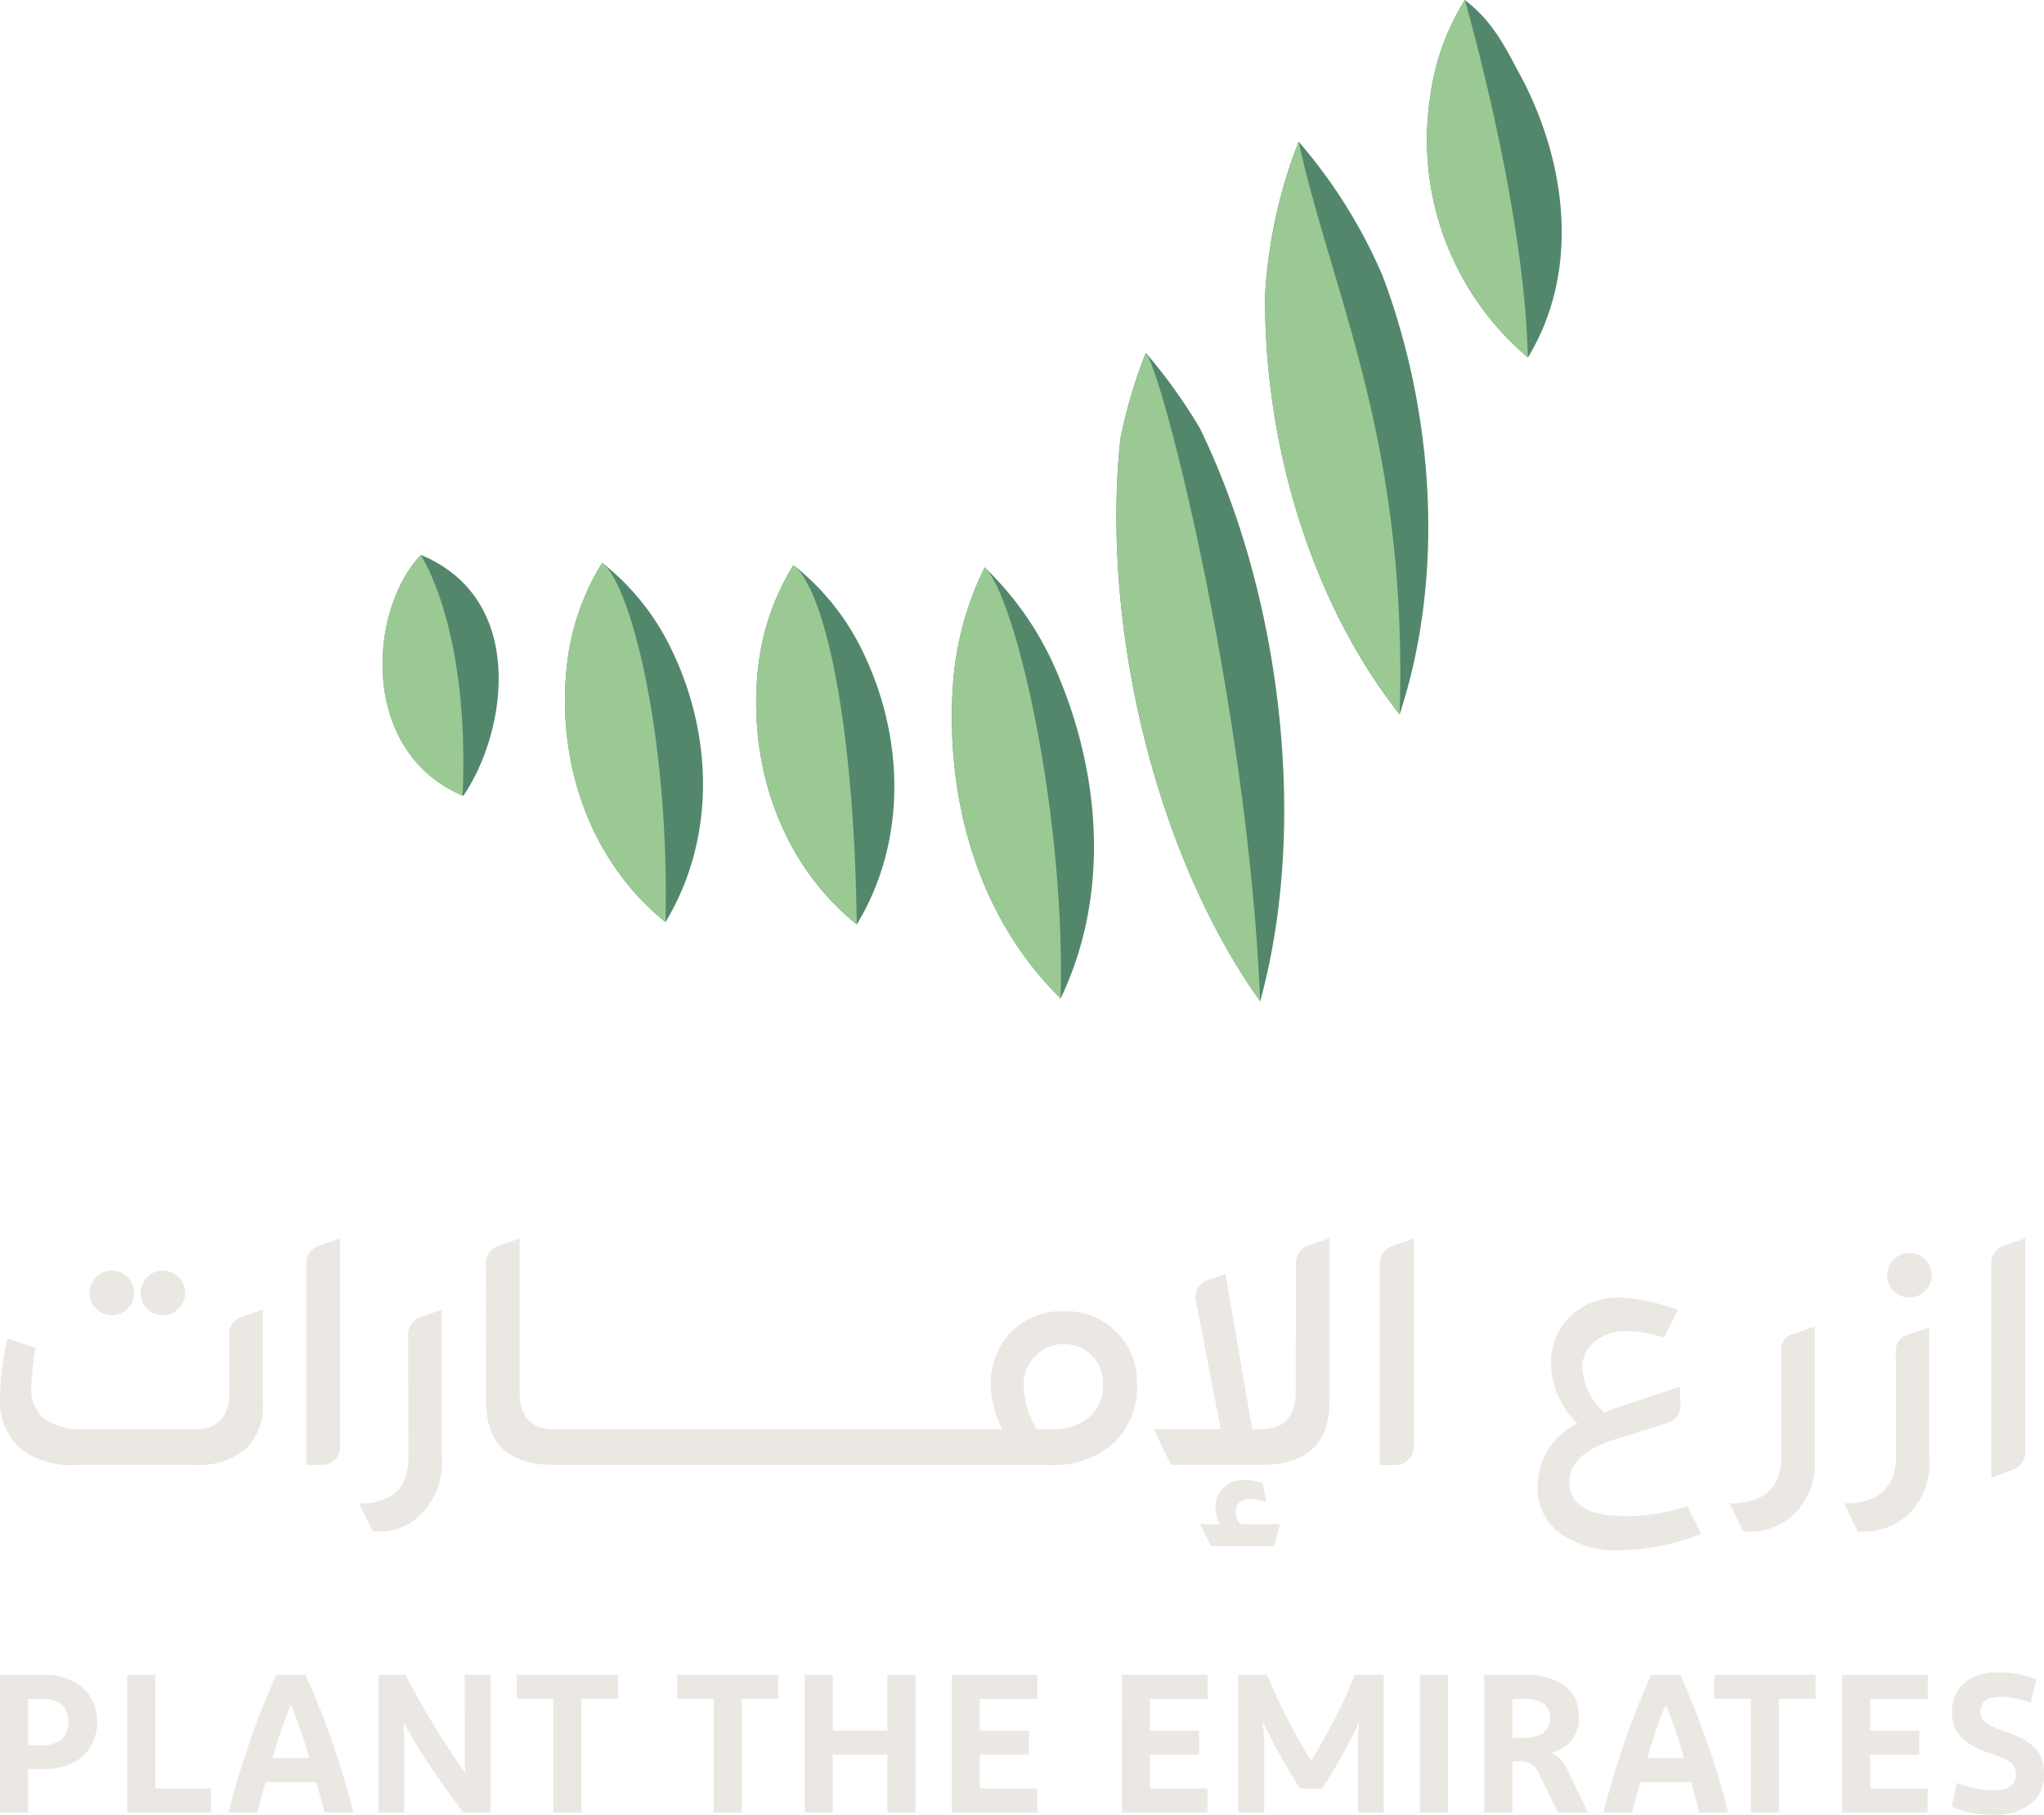 <svg xmlns="http://www.w3.org/2000/svg" xmlns:xlink="http://www.w3.org/1999/xlink" width="126.537" height="112.349" viewBox="0 0 126.537 112.349">
  <defs>
    <clipPath id="clip-path">
      <rect id="Rectangle_10" data-name="Rectangle 10" width="126.537" height="112.349" fill="none"/>
    </clipPath>
  </defs>
  <g id="Group_5" data-name="Group 5" transform="translate(0 0)">
    <g id="Group_4" data-name="Group 4" transform="translate(0 0)" clip-path="url(#clip-path)">
      <path id="Path_38" data-name="Path 38" d="M4.729,63.263h7.33a4.583,4.583,0,0,0,3.154-.99,3.636,3.636,0,0,0,1.058-2.817V53.65l-1.336.459a1.116,1.116,0,0,0-.756,1.062l.015,3.632q0,2.249-2.154,2.249H5.23a4,4,0,0,1-2.472-.635,2.372,2.372,0,0,1-.818-2,16.08,16.08,0,0,1,.269-2.383l-1.759-.6a18.887,18.887,0,0,0-.45,3.6A4,4,0,0,0,1.2,62.2a5.156,5.156,0,0,0,3.527,1.067" transform="translate(0 27.43)" fill="#ebe8e4"/>
      <path id="Path_39" data-name="Path 39" d="M14.643,63.642V50.725L13.3,51.2a1.119,1.119,0,0,0-.75,1.055V64.76h.978a1.119,1.119,0,0,0,1.118-1.118" transform="translate(6.415 25.934)" fill="#ebe8e4"/>
      <path id="Path_40" data-name="Path 40" d="M18.567,66.291a4.468,4.468,0,0,0,1.259-3.527V53.651l-1.325.462a1.121,1.121,0,0,0-.75,1.058l.018,7.516c0,1.974-.925,2.959-3.066,2.959l.845,1.721a3.59,3.59,0,0,0,3.02-1.076" transform="translate(7.517 27.43)" fill="#ebe8e4"/>
      <path id="Path_41" data-name="Path 41" d="M60.212,59.717a4.37,4.37,0,0,0-4.479-4.479,4.455,4.455,0,0,0-3.307,1.279,4.578,4.578,0,0,0-1.269,3.373,6.733,6.733,0,0,0,.712,2.654H24.149l-.011,0-.009,0q-2.135,0-2.134-2.326v-9.48l-1.337.456a1.121,1.121,0,0,0-.757,1.061l.018,8.578q0,3.922,4.23,3.922H54.792a5.607,5.607,0,0,0,3.969-1.347,4.779,4.779,0,0,0,1.452-3.691M57.252,61.8a3.516,3.516,0,0,1-2.365.741H54a5.544,5.544,0,0,1-.807-2.731,2.491,2.491,0,0,1,.721-1.788,2.325,2.325,0,0,1,1.739-.75,2.389,2.389,0,0,1,1.759.7,2.415,2.415,0,0,1,.7,1.779,2.554,2.554,0,0,1-.864,2.048" transform="translate(10.175 25.94)" fill="#ebe8e4"/>
      <path id="Path_42" data-name="Path 42" d="M48.34,64.759H53.9q4.248,0,4.248-3.922V50.724l-1.321.452a1.119,1.119,0,0,0-.757,1.056l-.018,7.99q0,2.326-2.134,2.326h-.558l-1.653-9.616-1.1.369a1.121,1.121,0,0,0-.742,1.274l1.549,7.973H47.255Z" transform="translate(24.16 25.934)" fill="#ebe8e4"/>
      <path id="Path_43" data-name="Path 43" d="M54.111,63.371h-2.46a1.226,1.226,0,0,1-.289-.807.685.685,0,0,1,.24-.538.935.935,0,0,1,.644-.213,2.254,2.254,0,0,1,1,.206l-.2-1.191a4.116,4.116,0,0,0-1.146-.206,1.791,1.791,0,0,0-1.279.481,1.592,1.592,0,0,0-.509,1.211,2.055,2.055,0,0,0,.269,1.058H49.168l.653,1.345h3.925Z" transform="translate(25.138 30.994)" fill="#ebe8e4"/>
      <path id="Path_44" data-name="Path 44" d="M58.62,63.634V50.74l-1.34.458a1.121,1.121,0,0,0-.757,1.058v12.5H57.5a1.12,1.12,0,0,0,1.12-1.118" transform="translate(28.898 25.942)" fill="#ebe8e4"/>
      <path id="Path_45" data-name="Path 45" d="M62.989,64.786a3.492,3.492,0,0,0,1.393,2.98A6.189,6.189,0,0,0,68.161,68.8a14.046,14.046,0,0,0,4.94-1.02l-.842-1.708a12.13,12.13,0,0,1-3.83.612q-3.48,0-3.479-2.152,0-1.848,3.344-2.749l2.767-.877a1.1,1.1,0,0,0,.769-1.1l-.044-1.14L67.814,60l-.7.274a4.088,4.088,0,0,1-1.362-2.714,2.065,2.065,0,0,1,.778-1.691,3.007,3.007,0,0,1,1.971-.635,7.838,7.838,0,0,1,2.315.4l.857-1.709a12.065,12.065,0,0,0-3.518-.768A4.363,4.363,0,0,0,65.008,54.3a3.981,3.981,0,0,0-1.192,3.009,5.415,5.415,0,0,0,1.634,3.653,4.269,4.269,0,0,0-2.46,3.827" transform="translate(32.204 27.176)" fill="#ebe8e4"/>
      <path id="Path_46" data-name="Path 46" d="M74.859,65.937a4.468,4.468,0,0,0,1.259-3.527V54.343l-1.434.491a.949.949,0,0,0-.641.9l.018,6.6q0,2.961-3.211,2.961l.84,1.729a3.934,3.934,0,0,0,3.169-1.085" transform="translate(36.223 27.784)" fill="#ebe8e4"/>
      <path id="Path_47" data-name="Path 47" d="M78.738,55.825l.017,6.491q0,2.961-3.21,2.961l.839,1.75a4.232,4.232,0,0,0,3.171-1.1,4.469,4.469,0,0,0,1.259-3.529v-8.02l-1.362.465a.993.993,0,0,0-.713.987" transform="translate(38.624 27.799)" fill="#ebe8e4"/>
      <path id="Path_48" data-name="Path 48" d="M83.67,63.988V50.725l-1.348.473a1.119,1.119,0,0,0-.748,1.055v13.3l1.375-.521a1.119,1.119,0,0,0,.721-1.046" transform="translate(41.706 25.934)" fill="#ebe8e4"/>
      <path id="Path_49" data-name="Path 49" d="M5.1,69.371a3.825,3.825,0,0,0-2.512-.76H0v8.513H1.739V74.437H2.59a3.835,3.835,0,0,0,2.518-.754A3,3,0,0,0,5.1,69.371m-1.3,3.266a2.025,2.025,0,0,1-1.253.328H1.739V70.1h.815a2.025,2.025,0,0,1,1.253.328,1.651,1.651,0,0,1,0,2.214" transform="translate(0 35.079)" fill="#ebe8e4"/>
      <path id="Path_50" data-name="Path 50" d="M6.954,68.611H5.214v8.513H10.4V75.64H6.954Z" transform="translate(2.666 35.079)" fill="#ebe8e4"/>
      <path id="Path_51" data-name="Path 51" d="M12.314,68.611a53.964,53.964,0,0,0-2.955,8.513h1.788q.256-1.022.511-1.872H14.8l.511,1.872h1.785a52.915,52.915,0,0,0-2.965-8.513Zm-.231,5.156a27.98,27.98,0,0,1,1.144-3.308,29.427,29.427,0,0,1,1.132,3.308Z" transform="translate(4.785 35.079)" fill="#ebe8e4"/>
      <path id="Path_52" data-name="Path 52" d="M20.838,73.634a9.978,9.978,0,0,0,.048,1.058,53.841,53.841,0,0,1-3.709-6.08H15.5v8.511h1.6V72.977q0-.814-.048-1.446.827,1.507,1.655,2.735t2.043,2.858h1.69V68.612h-1.6Z" transform="translate(7.924 35.079)" fill="#ebe8e4"/>
      <path id="Path_53" data-name="Path 53" d="M21.172,70.095h2.262v7.029h1.738V70.095h2.262V68.611H21.172Z" transform="translate(10.825 35.079)" fill="#ebe8e4"/>
      <path id="Path_54" data-name="Path 54" d="M27.735,70.095H30v7.029h1.738V70.095H34V68.611H27.735Z" transform="translate(14.18 35.079)" fill="#ebe8e4"/>
      <path id="Path_55" data-name="Path 55" d="M38.086,72.053H34.705V68.612H32.966v8.513h1.739V73.537h3.381v3.588h1.739V68.612H38.086Z" transform="translate(16.854 35.079)" fill="#ebe8e4"/>
      <path id="Path_56" data-name="Path 56" d="M38.986,77.124h5.3V75.64H40.725V73.549h3.041V72.065H40.725V70.1h3.564V68.611h-5.3Z" transform="translate(19.932 35.079)" fill="#ebe8e4"/>
      <path id="Path_57" data-name="Path 57" d="M45.955,77.124h5.3V75.64H47.694V73.549h3.041V72.065H47.694V70.1h3.564V68.611h-5.3Z" transform="translate(23.495 35.079)" fill="#ebe8e4"/>
      <path id="Path_58" data-name="Path 58" d="M55.238,73.914a34.846,34.846,0,0,1-2.725-5.3H50.727v8.513h1.6V73.063a12.354,12.354,0,0,0-.1-1.582,35.926,35.926,0,0,0,2.323,4.173H55.92a35.418,35.418,0,0,0,2.3-4.147,12.7,12.7,0,0,0-.086,1.557v4.061h1.593V68.611H57.937a34.436,34.436,0,0,1-2.7,5.3" transform="translate(25.935 35.079)" fill="#ebe8e4"/>
      <rect id="Rectangle_9" data-name="Rectangle 9" width="1.739" height="8.513" transform="translate(87.898 103.689)" fill="#ebe8e4"/>
      <path id="Path_59" data-name="Path 59" d="M64.965,73.415a2.107,2.107,0,0,0,1.69-2.274,2.189,2.189,0,0,0-.887-1.872,4.081,4.081,0,0,0-2.469-.657h-2.5v8.513h1.752V73.962h.521a1.128,1.128,0,0,1,.656.177,1.547,1.547,0,0,1,.461.577l1.158,2.407h1.872l-1.239-2.578a2.272,2.272,0,0,0-1.01-1.13M63.214,72.5h-.668V70.1h.668a2.314,2.314,0,0,1,1.241.267,1.015,1.015,0,0,1,.414.923q0,1.217-1.655,1.217" transform="translate(31.082 35.079)" fill="#ebe8e4"/>
      <path id="Path_60" data-name="Path 60" d="M68.634,68.611a53.809,53.809,0,0,0-2.955,8.513h1.786q.256-1.022.511-1.872h3.139l.511,1.872h1.786a52.754,52.754,0,0,0-2.967-8.513ZM68.4,73.767a27.979,27.979,0,0,1,1.144-3.308,29.2,29.2,0,0,1,1.13,3.308Z" transform="translate(33.579 35.079)" fill="#ebe8e4"/>
      <path id="Path_61" data-name="Path 61" d="M70.225,70.095h2.262v7.029h1.738V70.095h2.262V68.611H70.225Z" transform="translate(35.904 35.079)" fill="#ebe8e4"/>
      <path id="Path_62" data-name="Path 62" d="M75.456,77.124h5.3V75.64H77.2V73.549h3.041V72.065H77.2V70.1h3.564V68.611h-5.3Z" transform="translate(38.578 35.079)" fill="#ebe8e4"/>
      <path id="Path_63" data-name="Path 63" d="M85.48,73.774a1.881,1.881,0,0,0-.565-.754,3.9,3.9,0,0,0-.784-.5c-.267-.125-.609-.261-1.022-.408a4.027,4.027,0,0,1-1.082-.511.825.825,0,0,1-.292-.692q0-.889,1.277-.889a5.024,5.024,0,0,1,1.835.378l.342-1.448a5.591,5.591,0,0,0-2.287-.437,3.286,3.286,0,0,0-2.164.638,2.22,2.22,0,0,0-.766,1.806,2.12,2.12,0,0,0,.577,1.581,4.482,4.482,0,0,0,1.708.961,5.428,5.428,0,0,1,1.3.553.889.889,0,0,1,.358.784q0,.972-1.412.973a6.266,6.266,0,0,1-2.237-.462l-.316,1.472a6.242,6.242,0,0,0,2.627.5,3.576,3.576,0,0,0,2.243-.651,2.189,2.189,0,0,0,.846-1.842,2.745,2.745,0,0,0-.183-1.052" transform="translate(40.874 35.029)" fill="#ebe8e4"/>
      <path id="Path_64" data-name="Path 64" d="M80.062,52.709a1.379,1.379,0,1,1-1.38-1.38,1.379,1.379,0,0,1,1.38,1.38" transform="translate(39.523 26.243)" fill="#ebe8e4"/>
      <path id="Path_65" data-name="Path 65" d="M8.517,53.43a1.379,1.379,0,1,1-1.38-1.38,1.379,1.379,0,0,1,1.38,1.38" transform="translate(2.944 26.612)" fill="#ebe8e4"/>
      <path id="Path_66" data-name="Path 66" d="M6.422,53.43a1.379,1.379,0,1,1-1.38-1.38,1.379,1.379,0,0,1,1.38,1.38" transform="translate(1.873 26.612)" fill="#ebe8e4"/>
      <path id="Path_67" data-name="Path 67" d="M64.69,22.131A17.64,17.64,0,0,1,58.628,6.086,15.043,15.043,0,0,1,60.787,0c1.85,1.419,2.562,3.071,3.606,4.981,2.735,5.345,3.493,11.892.3,17.15" transform="translate(29.897 0)" fill="#53876c"/>
      <path id="Path_68" data-name="Path 68" d="M60.155,41.264c-5.632-7.133-8.425-17.091-8.33-26.042A31.021,31.021,0,0,1,53.9,5.8a32.07,32.07,0,0,1,5.2,8.313c3.153,8.394,3.9,18.5,1.049,27.147" transform="translate(26.495 2.968)" fill="#53876c"/>
      <path id="Path_69" data-name="Path 69" d="M54.629,54.6C48,45.274,44.788,31.091,45.973,19.814a31,31,0,0,1,1.578-5.362A32.79,32.79,0,0,1,50.9,19.125c4.968,10.187,6.775,24.439,3.731,35.472" transform="translate(23.381 7.389)" fill="#53876c"/>
      <path id="Path_70" data-name="Path 70" d="M45.725,49.925C40.569,44.88,38.574,37.5,39.062,30.467a19.345,19.345,0,0,1,1.959-7.222,19.361,19.361,0,0,1,4.312,6.116c2.862,6.438,3.514,14.059.393,20.564" transform="translate(19.935 11.885)" fill="#53876c"/>
      <path id="Path_71" data-name="Path 71" d="M37.2,45.393c-4.813-3.878-6.811-10.144-6.077-16.13A15.158,15.158,0,0,1,33.28,23.15,15.128,15.128,0,0,1,37.4,28.158c2.738,5.374,3,11.945-.193,17.234" transform="translate(15.838 11.836)" fill="#53876c"/>
      <path id="Path_72" data-name="Path 72" d="M29.368,45.3c-4.813-3.878-6.811-10.144-6.077-16.13a15.158,15.158,0,0,1,2.155-6.113,15.128,15.128,0,0,1,4.115,5.008c2.738,5.374,3,11.945-.193,17.234" transform="translate(11.832 11.786)" fill="#53876c"/>
      <path id="Path_73" data-name="Path 73" d="M20.675,37.643c-6.533-2.749-5.844-11.605-2.618-14.907,6.562,2.732,5.326,10.926,2.618,14.907" transform="translate(8.012 11.624)" fill="#53876c"/>
      <path id="Path_74" data-name="Path 74" d="M64.69,22.131A17.64,17.64,0,0,1,58.628,6.086,15.043,15.043,0,0,1,60.787,0s3.7,12.77,3.9,22.131" transform="translate(29.897 0)" fill="#9ac994"/>
      <path id="Path_75" data-name="Path 75" d="M60.155,41.264c-5.632-7.133-8.425-17.091-8.33-26.042A31.066,31.066,0,0,1,53.9,5.8c2.1,9.578,6.77,18.51,6.252,35.46" transform="translate(26.495 2.968)" fill="#9ac994"/>
      <path id="Path_76" data-name="Path 76" d="M54.629,54.6C48,45.274,44.788,31.091,45.973,19.814a31,31,0,0,1,1.578-5.362c1.139,1.477,6.365,22.391,7.079,40.145" transform="translate(23.381 7.389)" fill="#9ac994"/>
      <path id="Path_77" data-name="Path 77" d="M45.725,49.925C40.569,44.88,38.574,37.5,39.062,30.467a19.345,19.345,0,0,1,1.959-7.222c1.947,1.8,5.02,15.362,4.7,26.68" transform="translate(19.935 11.885)" fill="#9ac994"/>
      <path id="Path_78" data-name="Path 78" d="M37.2,45.393c-4.813-3.878-6.811-10.144-6.077-16.13A15.158,15.158,0,0,1,33.28,23.15c1.853,1.428,3.746,9.246,3.922,22.243" transform="translate(15.838 11.836)" fill="#9ac994"/>
      <path id="Path_79" data-name="Path 79" d="M29.368,45.3c-4.813-3.878-6.811-10.144-6.077-16.13a15.158,15.158,0,0,1,2.155-6.113C27.3,24.481,29.628,34.174,29.368,45.3" transform="translate(11.832 11.786)" fill="#9ac994"/>
      <path id="Path_80" data-name="Path 80" d="M20.627,37.643c-6.471-2.749-5.788-11.605-2.593-14.907,0,0,3.056,4.5,2.593,14.907" transform="translate(8.011 11.624)" fill="#9ac994"/>
    </g>
  </g>
</svg>
